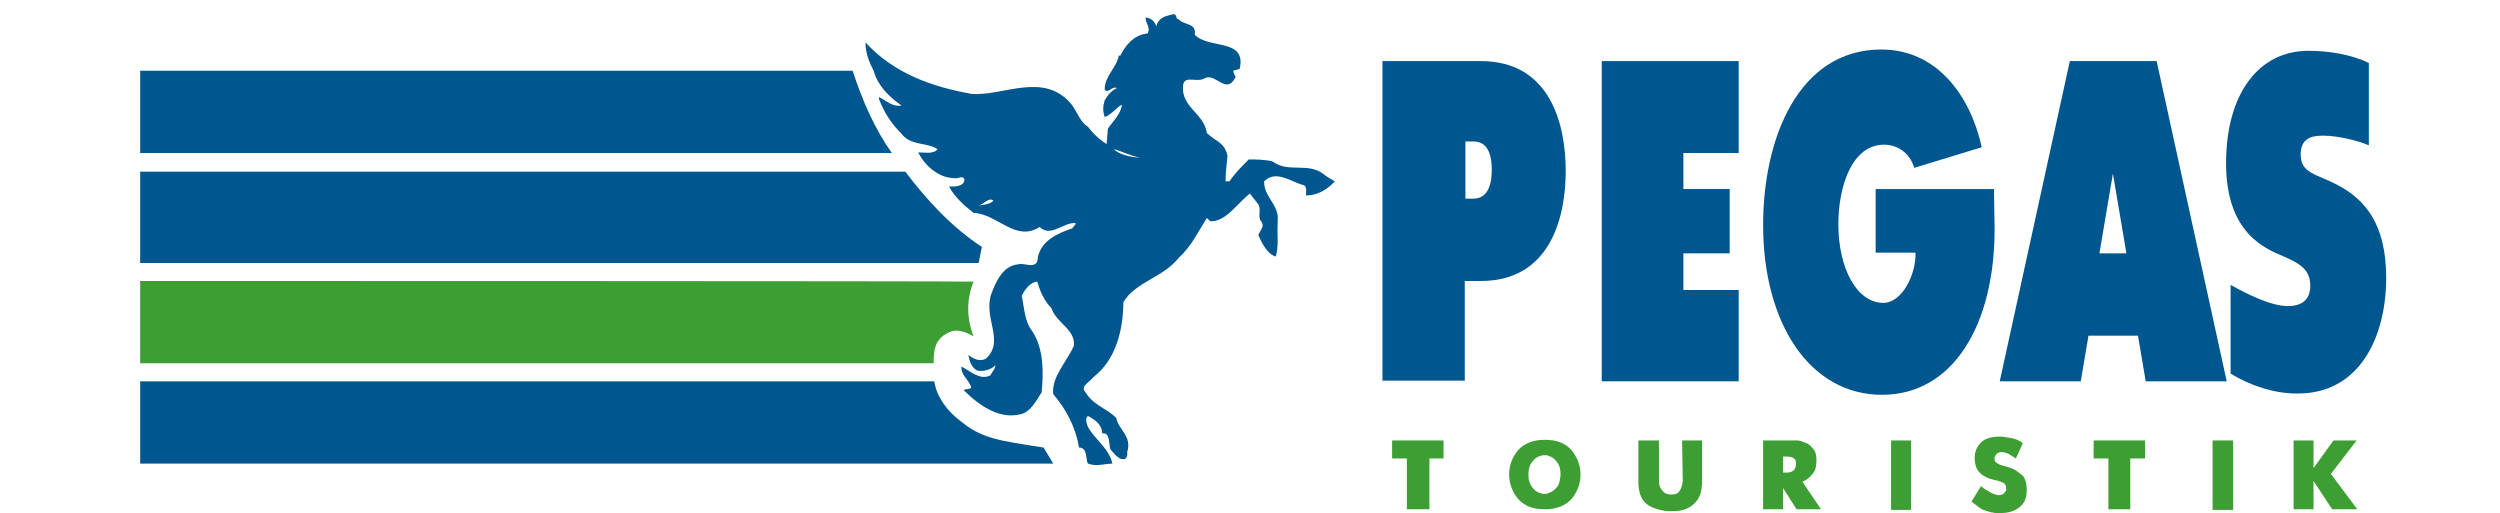 <?xml version="1.0" encoding="utf-8"?>
<!-- Generator: Adobe Illustrator 21.1.0, SVG Export Plug-In . SVG Version: 6.00 Build 0)  -->
<svg version="1.1" id="Layer_1" xmlns="http://www.w3.org/2000/svg" xmlns:xlink="http://www.w3.org/1999/xlink" x="0px" y="0px"
	 viewBox="0 0 388.8 79.8" style="enable-background:new 0 0 388.8 79.8;" xml:space="preserve">
<style type="text/css">
	.st0{fill:#004F9F;}
	.st1{fill-rule:evenodd;clip-rule:evenodd;fill:#00A9B8;}
	.st2{fill-rule:evenodd;clip-rule:evenodd;fill:#ED9C00;}
	.st3{fill:#1A7ABF;}
	.st4{fill-rule:evenodd;clip-rule:evenodd;fill:#289CD8;}
	.st5{fill-rule:evenodd;clip-rule:evenodd;fill:#0E5DA2;}
	.st6{fill-rule:evenodd;clip-rule:evenodd;fill:#EC6910;}
	.st7{fill-rule:evenodd;clip-rule:evenodd;fill:#FED500;}
	.st8{fill-rule:evenodd;clip-rule:evenodd;fill:#00578F;}
	.st9{fill-rule:evenodd;clip-rule:evenodd;fill:#3D9E33;}
	.st10{clip-path:url(#SVGID_2_);}
	.st11{clip-path:url(#SVGID_6_);}
	.st12{clip-path:url(#SVGID_10_);}
	.st13{clip-path:url(#SVGID_14_);}
	.st14{clip-path:url(#SVGID_18_);}
	.st15{clip-path:url(#SVGID_22_);}
	.st16{clip-path:url(#SVGID_26_);}
	.st17{clip-path:url(#SVGID_31_);}
	.st18{clip-path:url(#SVGID_35_);}
	.st19{clip-path:url(#SVGID_39_);}
	.st20{clip-path:url(#SVGID_43_);}
	.st21{clip-path:url(#SVGID_47_);}
	.st22{clip-path:url(#SVGID_51_);}
	.st23{clip-path:url(#SVGID_55_);}
	.st24{fill:#008BCB;}
	.st25{fill:#D51317;}
	.st26{fill-rule:evenodd;clip-rule:evenodd;fill:#E20613;}
	.st27{fill-rule:evenodd;clip-rule:evenodd;fill:#312782;}
	.st28{fill-rule:evenodd;clip-rule:evenodd;fill:#F29100;}
</style>
<g>
	<path class="st8" d="M149.4,65.5c-1.9-1.4-3.7-3.6-4.1-6.2H21.8l0,12.8h142l-1.5-2.5C155.2,68.5,152.7,68.2,149.4,65.5L149.4,65.5z
		"/>
	<path class="st8" d="M152.7,38.4c-4.6-3-8.6-7.3-11.9-11.7h-119v14.2h130.4L152.7,38.4L152.7,38.4z"/>
	<path class="st8" d="M132.6,11H21.8v12.8h116.9C136,20,134.1,15.6,132.6,11L132.6,11z"/>
	<path class="st8" d="M197.9,25.1c-1.3-0.3-2.5-0.3-3.7-0.3c-1.1,1.1-2.1,2.1-3,3.4h-0.6c0-1.6,0.2-2.6,0.3-4
		c-0.5-2.1-1.7-2.1-3.2-3.5c-0.5-3.2-4.1-4-3.7-7.5c0.3-1.6,2.2-0.2,3.5-1.1c1.7-0.6,3.2,2.6,4.6,0c0.2-0.2-0.3-0.6-0.3-1.1l1-0.3
		c1.1-4.8-4.8-3-7-5.3c0.3-1.9-1.6-1.4-2.5-2.4c-0.5,0-0.2-0.8-0.8-0.8c-1,0.3-2.2,0.3-2.7,1.9c-0.2-1-1.1-1.3-1.6-1.4
		c-0.2,0.8,0.8,1.4,0.3,2.5c-2.2,0.2-3.5,1.9-4.3,3.5L174,8.6c-0.3,1.9-2.2,3.2-2.2,5.3c0.5,0.8,1.1-0.6,1.9-0.2
		c-1,0.5-1.4,1.1-1.9,1.9c-0.3,1-0.3,1.7,0,2.6c1-0.3,1.9-1.6,2.7-1.9c-0.3,1.6-1.3,2.4-2.2,3.7l-0.2,2.4c-1-0.6-2.1-1.6-2.9-2.7
		c-1.1-0.6-1.6-2.1-2.5-3.4c-4.3-5.3-10.7-1.3-15.6-1.7c-6.2-1.1-12.1-3.2-16.5-8c0,1.6,0.5,2.9,1.3,4.5c0.6,2.2,2.4,4,4.3,5.3
		c-1.4,0.3-2.4-0.8-3.5-1.3v0.3c0.8,2.1,1.9,3.8,3.5,5.4c1.4,1.9,4,1.3,5.6,2.4c-0.6,0.8-1.9,0.5-3,0.5c1.1,2.2,3.3,4,5.6,4
		c0.6,0.2,1.4-0.6,1.6,0.3c-0.2,1.1-1.6,1-2.4,1c0.8,1.6,2.4,3,3.8,4.1c3.8,0.2,6.5,4.6,10.3,2.2c1.7,1.7,3.7-0.8,5.6-0.6
		c0,0.3-0.5,0.6-0.5,0.8c-2.4,0.8-4.8,1.9-5.4,4.5c0,2.1-2.1,0.8-3,1.1c-2.4,0.2-3.5,2.6-4.3,4.8c-1.1,3.8,2.2,7.2-0.8,9.9
		c-1,0.5-1.9,0-2.7-0.6c0.2,1.1,0.5,1.9,1.3,2.4c1,0.3,2.4-0.2,2.9-0.8c0,0.6-0.5,1-0.8,1.6c-1.7,0.8-3.2-0.8-4.5-1.4
		c0,1.4,1,1.9,1.4,2.9c0.6,0.8-1,0.5-1,0.8c2.4,2.4,5.6,4.6,8.9,3.7c1.4-0.3,2.4-2.1,3.2-3.4c0.3-3.2,0.3-6.7-1.4-9.4
		c-1.3-1.6-1.3-3.8-1.7-5.6c0.5-1,1.3-2.1,2.4-2.2c0.5,1.6,1.1,3,2.2,4.1c0.8,2.4,3.8,3.3,3.5,5.9c-1.1,2.5-3.5,4.8-3.2,7.5
		c1.9,2.2,3.5,5.1,4,8.3c1.4,0,1,1.9,1.4,2.5c1.3,0.5,2.7,0,3.8,0c-0.6-2.5-2.7-3.7-3.8-5.7c-0.2-0.5-0.5-1.4,0-1.7
		c1,0.5,2.2,1.3,2.2,2.7c1.3-0.2,1,1.7,1.3,2.5c0.6,0.6,1.4,1.9,2.4,1.4c0.3-0.5,0.2-0.6,0.2-1c0.8-2.5-1.4-3.5-1.7-5.3
		c-1.6-1.6-3.5-1.9-4.8-4c-0.8-1,0.5-1.4,1.3-2.4c3.5-2.7,4.6-7.5,4.6-11.6c1.9-3.2,6.2-3.8,8.7-7c1.9-1.7,3-4.1,4.3-6.1l0.5,0.5
		c2.4,0.2,4.3-2.9,6.2-4.3c0.3,0.5,0.8,1,1.3,1.7c0.5,0.8-0.2,2.1,0.5,2.7c0.5,0.8-0.3,1.4-0.5,2.1c0.6,1.3,1.4,2.9,2.7,3.3
		c0.5-1.7,0.2-3.3,0.3-5.1v-0.5c0.3-2.4-2.2-3.7-2.1-6.1c1.9-1.9,4.3,0.2,6.2,0.6c0.5,0.3,0.3,1.1,0.3,1.6c1.7,0,3.2-0.8,4.5-2.2
		c-0.5-0.3-1.1-0.6-1.6-1C203.5,25.1,200.4,27,197.9,25.1L197.9,25.1z M152.1,32c1-0.2,1.6-1.4,2.4-0.8C154,31.8,153,31.8,152.1,32
		L152.1,32z M173.2,23.2c1.3,0.3,2.7,1.1,4.1,1.3C175.9,24.5,174,24,173.2,23.2L173.2,23.2z"/>
	<path class="st8" d="M243.5,26.6c0-7.1-2.3-17.1-13.2-17.1H215v49.7h12.8V43.7h2.5C241.1,43.7,243.5,33.8,243.5,26.6L243.5,26.6z
		 M229.1,30.9h-1.2V22h1.2c1.1,0,2.9,0.4,2.9,4.4C232,30.3,230.3,30.9,229.1,30.9L229.1,30.9z"/>
	<polygon class="st8" points="249.1,59.3 270.4,59.3 270.4,45.1 261.8,45.1 261.8,39.4 269,39.4 269,29.4 261.8,29.4 261.8,23.8 
		270.4,23.8 270.4,9.5 249.1,9.5 249.1,59.3 	"/>
	<path class="st8" d="M310.1,29.4h-18.4v9.9h6.2c0.1,3.4-2.1,7.8-5,7.8c-4.2,0-7-5.5-7-12.2c0-6.1,2.2-12.4,7.1-12.4
		c2,0,4,1.2,4.7,3.6l10.5-3.2c-1.8-8.2-7.1-15.2-15.6-15.2c-12.9,0-18.4,13.8-18.4,27.3c0,15.2,7.2,26.4,18.5,26.4
		c11,0,17.5-10.8,17.5-25.8L310.1,29.4L310.1,29.4L310.1,29.4z"/>
	<path class="st8" d="M335.4,9.5h-13.5L311,59.3h12.6l1.2-7.1h7.7l1.2,7.1h12.6L335.4,9.5L335.4,9.5z M326.5,39.4l2.1-12.4l2.1,12.4
		H326.5L326.5,39.4z"/>
	<path class="st8" d="M371.1,43.2c0-8.5-3.4-12.2-7.5-14.4c-3.4-1.8-5.8-1.8-5.8-4.8c0-2.8,2.2-2.9,3.5-2.9c2.2,0,5.2,0.7,7.1,1.5
		V9.8c-2.6-1.3-6.2-1.9-9.4-1.9c-7.6,0-12.8,6.5-12.8,17.5c0,11,6.2,13.3,9,14.5c2,0.9,4.1,1.8,4.1,4.5c0,1.5-0.6,3.2-3.5,3.2
		c-2.7,0-6.6-2-8.9-3.3v13.8c3.1,1.9,6.8,3.1,10.3,3.1C366.9,61.3,371.1,52.5,371.1,43.2L371.1,43.2z"/>
	<polygon class="st9" points="216.5,71.3 218.8,71.3 218.8,79.2 222.3,79.2 222.3,71.3 224.5,71.3 224.5,68.5 216.5,68.5 
		216.5,71.3 	"/>
	<path class="st9" d="M240.3,68.4h-0.1c-1.8,0-3.2,0.6-4.1,1.6c-0.9,1.1-1.4,2.3-1.4,3.8c0,1.4,0.5,2.7,1.4,3.8
		c1,1.1,2.3,1.6,4.1,1.6l0.1,0c1.8,0,3.2-0.6,4.1-1.6c0.9-1.1,1.4-2.3,1.4-3.8c0-1.4-0.5-2.7-1.4-3.8
		C243.4,68.9,242.1,68.4,240.3,68.4L240.3,68.4z M242.1,75.8c-0.4,0.5-0.8,0.7-1.3,0.9c-0.1,0-0.2,0.1-0.3,0.1c-0.1,0-0.2,0-0.3,0
		c-0.1,0-0.2,0-0.3,0c-0.1,0-0.2-0.1-0.3-0.1c-0.5-0.1-0.9-0.4-1.3-0.9c-0.4-0.5-0.6-1.1-0.6-2c0-0.9,0.2-1.5,0.6-2
		c0.4-0.5,0.8-0.8,1.3-0.9c0.1,0,0.2-0.1,0.3-0.1c0.1,0,0.2,0,0.3,0c0.1,0,0.2,0,0.3,0c0.1,0,0.2,0,0.3,0.1c0.5,0.1,0.9,0.4,1.3,0.9
		c0.4,0.5,0.6,1.1,0.6,2C242.6,74.7,242.5,75.4,242.1,75.8L242.1,75.8z"/>
	<path class="st9" d="M261.6,68.5l0.1,6.3c-0.1,0.7-0.2,1.2-0.6,1.7c-0.2,0.3-0.7,0.4-1.2,0.4c-0.5,0-0.9-0.1-1.2-0.4
		c-0.5-0.6-0.7-0.9-0.7-1.7v-6.3h-3h-0.2v6.4c0,1.6,0.4,2.8,1.3,3.5c0.9,0.7,2.5,1.1,3.6,1.1c1.1,0,2.5,0,3.7-1.1
		c0.9-0.8,1.3-1.9,1.3-3.5v-6.4h-3C261.8,68.5,261.6,68.5,261.6,68.5L261.6,68.5z"/>
	<path class="st9" d="M280.3,74.9C280.3,74.9,280.3,74.9,280.3,74.9c0.6-0.2,1.1-0.6,1.5-1.1c0.5-0.5,0.7-1.2,0.7-2.2
		c0-0.9-0.2-1.5-0.6-1.9c-0.4-0.5-0.8-0.8-1.3-0.9c-0.4-0.2-0.8-0.3-1.1-0.3c-0.4,0-0.6,0-0.7,0h-4.4h-0.2v10.7h3.1v-3.3l2.1,3.3
		h3.8L280.3,74.9C280.2,74.9,280.3,74.9,280.3,74.9L280.3,74.9z M279.3,72C279.3,72,279.3,72,279.3,72c0,0.1,0,0.2,0,0.2
		c0,0,0,0,0,0.1c0,0.3-0.1,0.5-0.3,0.8c-0.2,0.2-0.6,0.4-1.1,0.4l-0.6,0v-2.5h0.6c0.5,0,0.9,0.1,1.1,0.3
		C279.2,71.4,279.3,71.6,279.3,72C279.3,71.9,279.3,72,279.3,72L279.3,72z"/>
	<polygon class="st9" points="294.1,68.5 294.1,79.3 297.2,79.3 297.2,68.5 294.2,68.5 294.1,68.5 	"/>
	<path class="st9" d="M313,72.9c-0.3-0.1-0.5-0.2-0.8-0.3c-0.3-0.1-0.5-0.1-0.7-0.2c-0.1,0-0.2,0-0.3-0.1c-0.1,0-0.2,0-0.3-0.1
		c-0.2-0.1-0.4-0.2-0.5-0.3c-0.2-0.2-0.2-0.3-0.2-0.6c0-0.1,0-0.1,0-0.2c0-0.1,0.1-0.2,0.1-0.2c0.1-0.2,0.2-0.3,0.3-0.4
		c0.2-0.1,0.4-0.2,0.7-0.2c0.3,0,0.6,0.1,0.9,0.2c0.4,0.2,1.3,0.8,1.3,0.8s0.5-1,1.1-2.4c0,0,0,0,0,0c-0.7-0.5-1.3-0.7-2-0.8
		c-0.6-0.1-1.1-0.2-1.4-0.2l-0.2,0c-1.3,0-2.3,0.3-2.9,0.9c-0.7,0.7-1,1.5-1,2.4c0,0.9,0.2,1.6,0.6,2.1c0.4,0.5,0.9,0.8,1.4,1
		c0.2,0.1,0.4,0.2,0.6,0.2c0.2,0.1,0.4,0.1,0.6,0.2c0,0,0.1,0,0.1,0c0,0,0.1,0,0.1,0c0.4,0.1,0.8,0.3,1.1,0.4
		c0.3,0.2,0.4,0.5,0.4,0.9c0,0.1,0,0.1,0,0.2c0,0.1,0,0.2-0.1,0.2c-0.1,0.1-0.2,0.3-0.3,0.4c-0.2,0.1-0.4,0.2-0.7,0.2
		c-0.1,0-0.1,0-0.1,0c-0.1,0-0.1,0-0.1,0c-0.4-0.1-0.8-0.2-1.1-0.4c-1.3-0.7-1.5-1-1.5-1l-1.5,2.4c0.5,0.4,0.9,0.7,1.3,1
		c0.4,0.3,0.8,0.4,1.2,0.5c0.3,0.1,0.5,0.2,0.8,0.2c0.3,0.1,0.6,0.1,0.9,0.1l0.2,0c1.1,0,2.1-0.2,2.9-0.8c0.9-0.6,1.3-1.5,1.3-2.8
		c0-1-0.2-1.7-0.6-2.2C314,73.5,313.5,73.1,313,72.9L313,72.9z"/>
	<polygon class="st9" points="325.6,71.3 327.9,71.3 327.9,79.2 331.3,79.2 331.3,71.3 333.6,71.3 333.6,68.5 325.6,68.5 
		325.6,71.3 	"/>
	<polygon class="st9" points="344.1,68.5 344.1,79.3 347.3,79.3 347.3,68.5 344.3,68.5 344.1,68.5 	"/>
	<polygon class="st9" points="362.5,73.7 366.5,68.5 362.9,68.5 359.8,72.8 359.8,68.5 356.7,68.5 356.7,79.2 359.8,79.2 
		359.8,74.8 362.7,79.2 366.6,79.2 362.5,73.7 	"/>
	<path class="st9" d="M21.8,43.7v12.8h123.4c0-2.2,0.2-4.1,2.9-5c1.1-0.3,2.4,0.3,3.3,0.8c-1.1-2.9-1.1-5.7,0-8.5
		C151.4,43.7,21.8,43.7,21.8,43.7L21.8,43.7z"/>
</g>
</svg>

